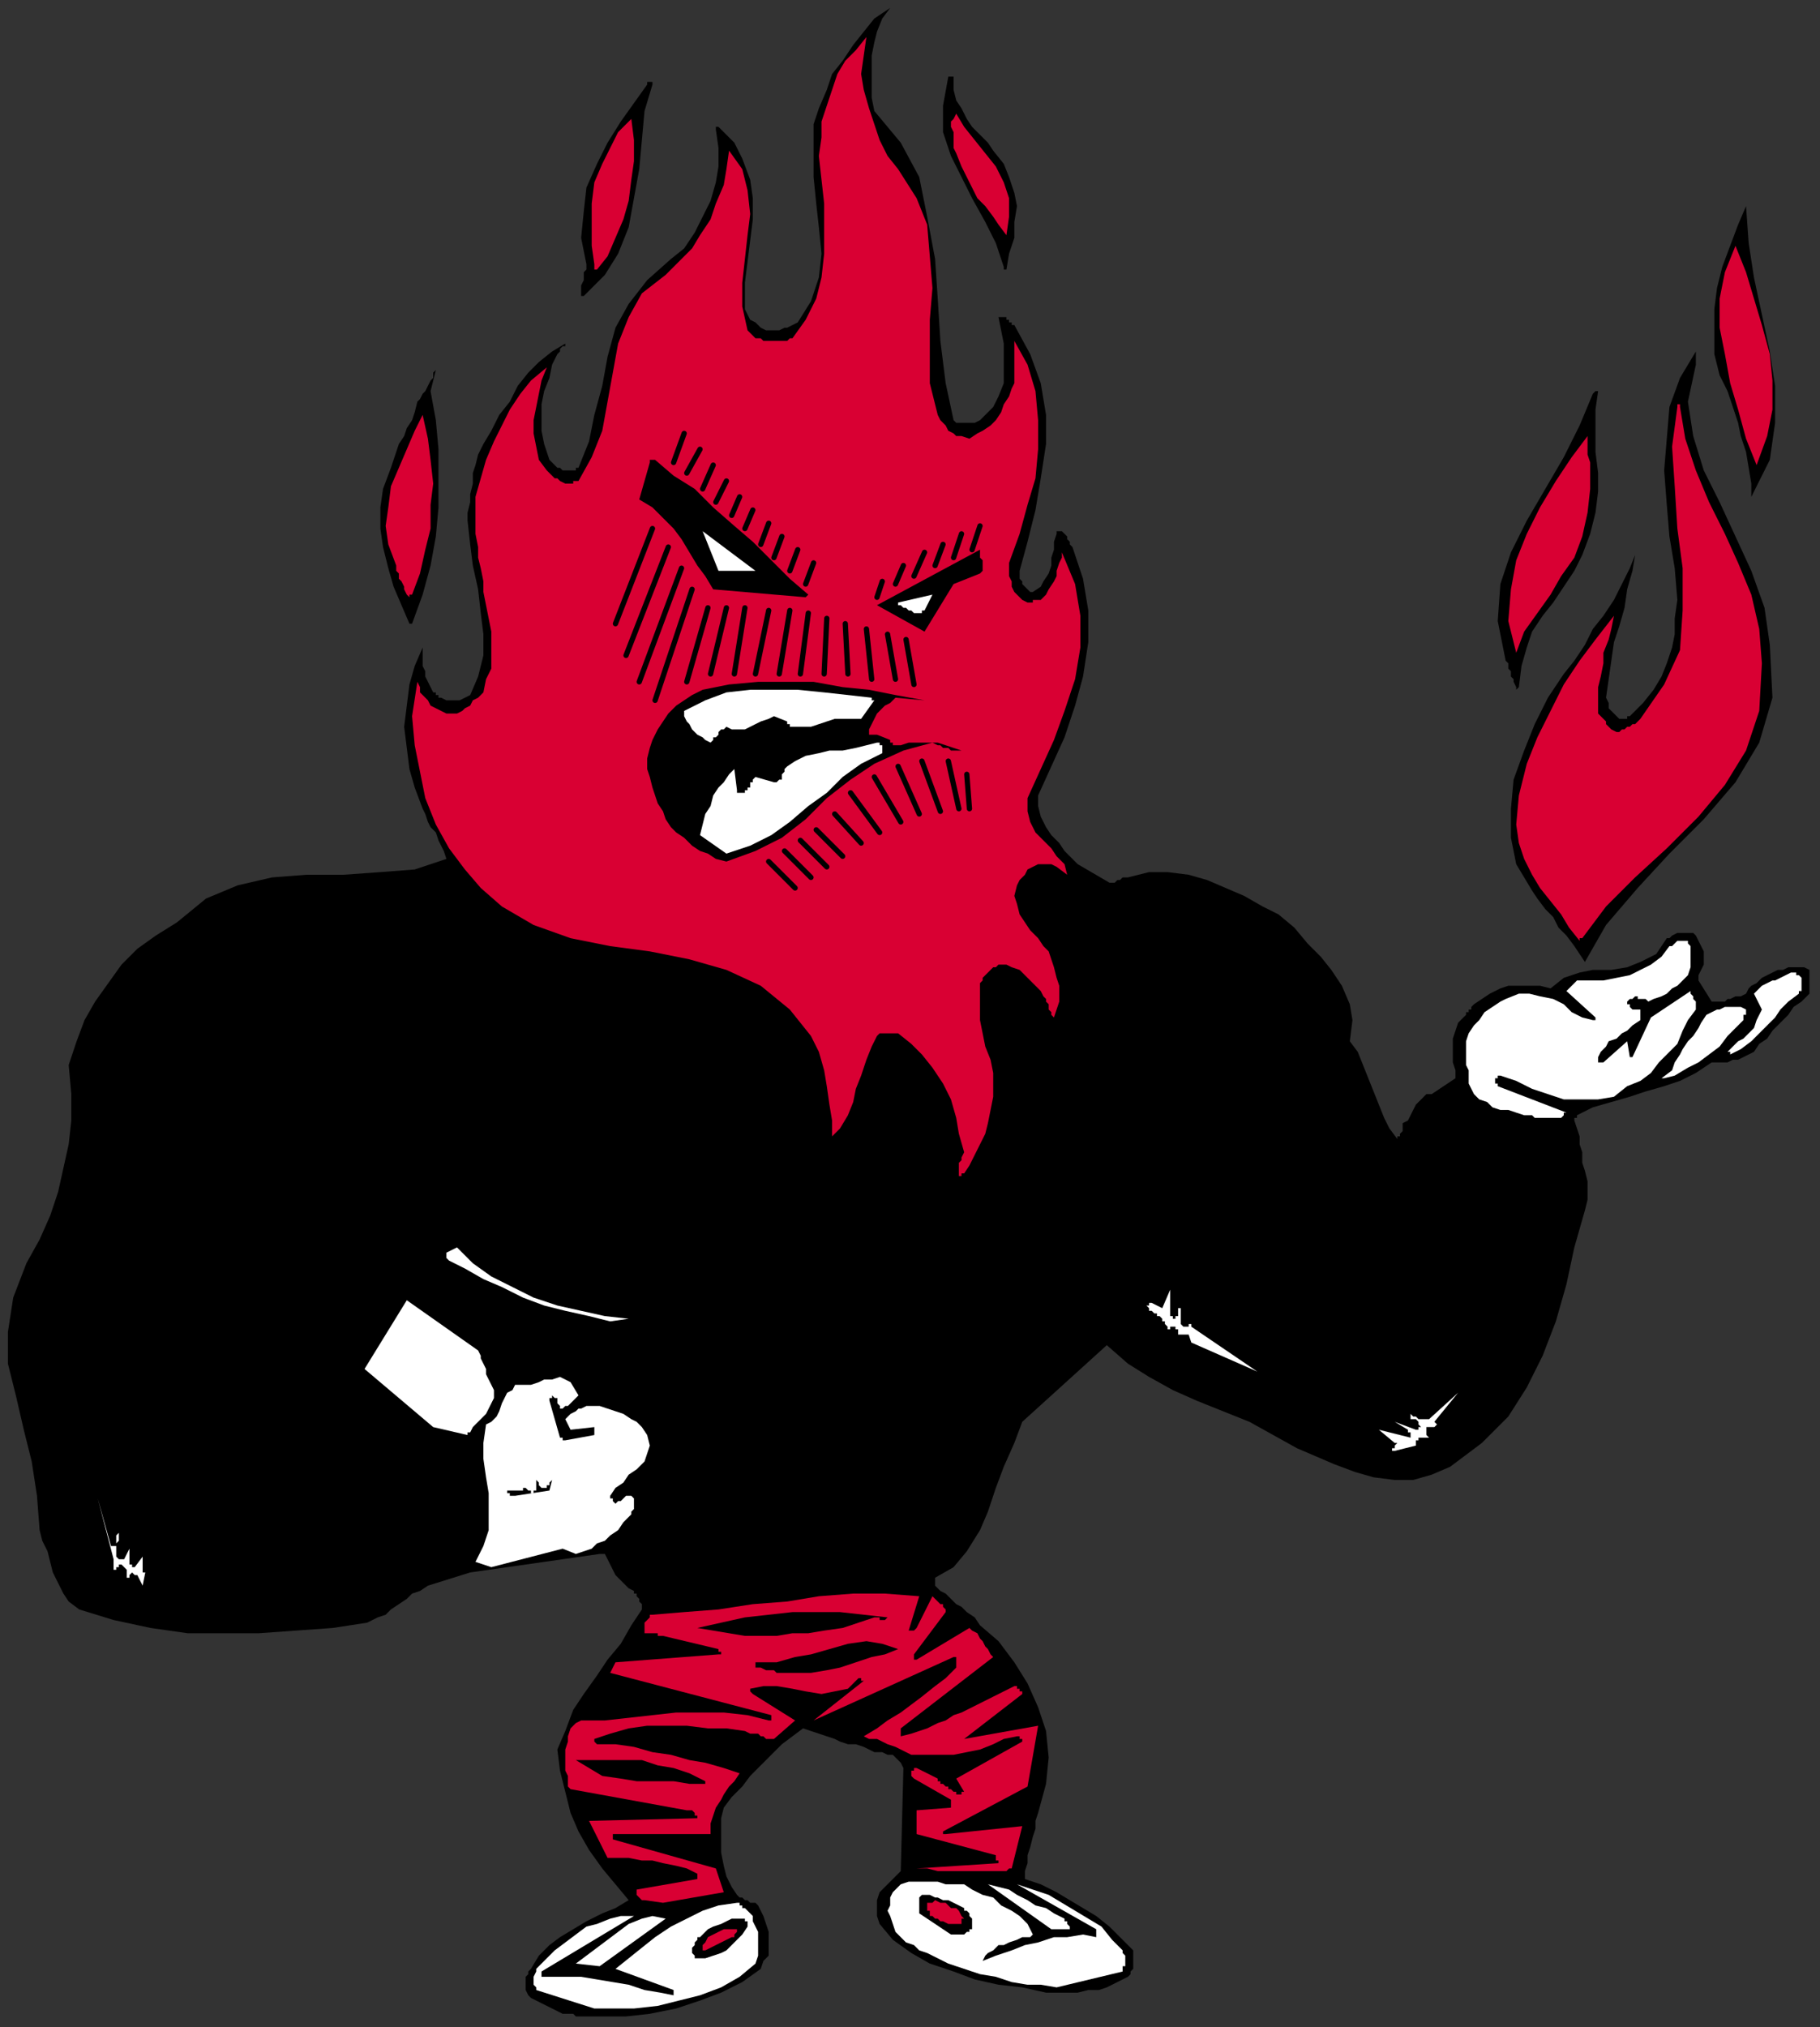 <?xml version="1.0" encoding="UTF-8" standalone="no"?>
<svg
   xmlns:dc="http://purl.org/dc/elements/1.1/"
   xmlns:cc="http://creativecommons.org/ns#"
   xmlns:rdf="http://www.w3.org/1999/02/22-rdf-syntax-ns#"
   xmlns:svg="http://www.w3.org/2000/svg"
   xmlns="http://www.w3.org/2000/svg"
   xmlns:sodipodi="http://sodipodi.sourceforge.net/DTD/sodipodi-0.dtd"
   xmlns:inkscape="http://www.inkscape.org/namespaces/inkscape"
   version="1.0"
   width="182.298mm"
   height="202.935mm"
   id="svg233"
   sodipodi:docname="CMISC079.WMF">
  <rect width="100%" height="100%" fill="#333333" stroke="none"/>
  <sodipodi:namedview
     pagecolor="#ffffff"
     bordercolor="#666666"
     borderopacity="1"
     objecttolerance="10"
     gridtolerance="10"
     guidetolerance="10"
     inkscape:pageopacity="0"
     inkscape:pageshadow="2"
     inkscape:window-width="640"
     inkscape:window-height="480"
     id="namedview235" />
  <defs
     id="defs3">
    <pattern
       id="WMFhbasepattern"
       patternUnits="userSpaceOnUse"
       width="6"
       height="6"
       x="0"
       y="0" />
  </defs>
  <path
     style="fill:none;stroke:none;"
     d="  M 0,0   L 688,0   L 688,766   L 0,766   z "
     id="path5" />
  <path
     style="fill:#000000;fill-rule:evenodd;fill-opacity:1;stroke:none;"
     d="  M 219,763   L 228,763   L 237,763   L 246,762   L 256,760   L 265,757   L 273,754   L 281,750   L 288,745   L 289,742   L 291,740   L 291,737   L 291,733   L 291,731   L 290,728   L 289,725   L 288,723   L 287,721   L 286,720   L 284,720   L 283,719   L 282,719   L 281,718   L 280,718   L 279,717   L 277,714   L 275,710   L 274,706   L 273,701   L 273,697   L 273,692   L 273,688   L 274,684   L 277,680   L 281,676   L 284,672   L 288,668   L 292,664   L 296,660   L 300,657   L 304,654   L 307,655   L 310,656   L 313,657   L 316,658   L 318,659   L 321,660   L 324,660   L 327,661   L 329,662   L 331,663   L 334,663   L 336,664   L 338,664   L 340,666   L 341,667   L 342,669   L 341,708   L 339,710   L 337,712   L 335,714   L 333,716   L 332,719   L 332,722   L 332,725   L 333,728   L 338,734   L 345,739   L 352,743   L 361,746   L 369,749   L 378,751   L 387,752   L 396,754   L 400,754   L 404,754   L 408,754   L 412,753   L 416,753   L 419,752   L 423,750   L 427,748   L 428,747   L 428,746   L 429,745   L 429,744   L 429,743   L 429,741   L 429,740   L 429,738   L 424,733   L 420,729   L 415,725   L 410,722   L 405,719   L 400,716   L 394,713   L 388,711   L 388,708   L 389,705   L 389,702   L 390,699   L 391,695   L 392,692   L 392,689   L 393,686   L 396,675   L 397,665   L 396,655   L 393,646   L 389,637   L 384,629   L 378,621   L 371,615   L 369,612   L 366,610   L 364,608   L 362,607   L 360,605   L 358,603   L 356,602   L 354,600   L 354,599   L 354,599   L 354,599   L 354,598   L 354,598   L 354,598   L 354,598   L 354,597   L 361,593   L 366,587   L 371,579   L 374,572   L 377,563   L 380,555   L 384,546   L 387,538   L 419,509   L 427,516   L 435,521   L 444,526   L 453,530   L 463,534   L 473,538   L 482,543   L 491,548   L 498,551   L 505,554   L 513,557   L 520,559   L 528,560   L 535,560   L 542,558   L 549,555   L 561,546   L 571,536   L 578,525   L 584,513   L 589,500   L 593,486   L 596,472   L 600,458   L 601,454   L 601,450   L 601,447   L 600,443   L 599,440   L 599,436   L 598,433   L 598,430   L 596,424   L 596,424   L 596,424   L 596,423   L 596,423   L 597,423   L 597,422   L 597,422   L 597,422   L 603,419   L 610,417   L 617,415   L 623,413   L 630,411   L 636,409   L 642,406   L 648,402   L 650,402   L 652,402   L 654,402   L 656,401   L 658,401   L 660,400   L 662,399   L 664,398   L 666,395   L 669,393   L 671,390   L 674,387   L 677,384   L 679,381   L 682,379   L 685,376   L 685,375   L 685,374   L 685,372   L 685,371   L 685,370   L 685,369   L 685,368   L 685,367   L 683,366   L 681,366   L 679,366   L 677,366   L 675,367   L 673,367   L 671,368   L 669,369   L 667,370   L 666,371   L 665,372   L 663,373   L 662,374   L 661,376   L 659,377   L 658,377   L 657,377   L 655,378   L 654,378   L 653,379   L 652,379   L 650,379   L 649,379   L 648,379   L 643,371   L 643,369   L 644,367   L 645,365   L 645,362   L 645,360   L 644,358   L 643,356   L 642,354   L 641,353   L 639,353   L 638,353   L 636,353   L 635,353   L 633,354   L 632,355   L 631,355   L 627,361   L 621,364   L 616,366   L 610,367   L 603,367   L 598,368   L 592,370   L 587,374   L 583,373   L 579,373   L 575,373   L 571,373   L 568,374   L 564,376   L 561,378   L 558,380   L 558,380   L 557,381   L 557,382   L 556,382   L 556,383   L 555,383   L 555,383   L 555,384   L 552,387   L 551,390   L 550,393   L 550,396   L 550,399   L 550,402   L 551,405   L 551,408   L 542,414   L 540,414   L 539,415   L 537,417   L 536,418   L 535,420   L 534,422   L 533,424   L 531,425   L 531,426   L 531,427   L 531,428   L 530,429   L 530,429   L 530,430   L 529,430   L 529,431   L 526,427   L 524,423   L 522,418   L 520,413   L 518,408   L 516,403   L 514,398   L 511,394   L 512,386   L 511,380   L 508,373   L 504,367   L 500,362   L 495,357   L 490,351   L 484,346   L 478,343   L 471,339   L 464,336   L 457,333   L 450,331   L 442,330   L 435,330   L 427,332   L 426,332   L 425,332   L 424,333   L 423,333   L 423,333   L 422,334   L 421,334   L 420,334   L 408,327   L 406,325   L 403,322   L 401,319   L 398,316   L 396,313   L 394,309   L 393,305   L 393,301   L 398,290   L 403,279   L 407,267   L 410,256   L 412,243   L 412,231   L 410,219   L 406,207   L 405,206   L 405,205   L 404,204   L 404,203   L 403,202   L 403,202   L 402,201   L 401,201   L 401,201   L 401,201   L 401,201   L 400,201   L 400,201   L 400,201   L 400,201   L 400,202   L 399,205   L 399,208   L 398,211   L 398,214   L 397,217   L 395,220   L 394,222   L 391,224   L 390,224   L 389,223   L 388,222   L 387,221   L 387,220   L 386,219   L 386,218   L 386,216   L 389,205   L 392,193   L 394,181   L 396,168   L 396,157   L 394,145   L 390,134   L 384,123   L 383,123   L 383,122   L 382,122   L 382,121   L 381,121   L 381,120   L 380,120   L 380,120   L 380,120   L 380,120   L 380,120   L 379,120   L 379,120   L 379,120   L 378,120   L 378,120   L 379,125   L 380,130   L 380,135   L 380,140   L 380,145   L 378,150   L 376,154   L 372,158   L 371,159   L 369,160   L 368,160   L 366,160   L 365,160   L 364,160   L 362,160   L 361,159   L 358,145   L 356,129   L 355,113   L 354,98   L 351,82   L 348,67   L 341,54   L 331,42   L 330,37   L 330,31   L 330,26   L 330,21   L 331,16   L 332,12   L 334,7   L 337,3   L 331,7   L 327,12   L 323,17   L 319,23   L 315,28   L 313,34   L 310,41   L 308,47   L 308,57   L 308,67   L 309,77   L 310,86   L 311,96   L 310,105   L 307,114   L 302,122   L 300,123   L 298,124   L 297,124   L 295,125   L 293,125   L 292,125   L 290,125   L 288,124   L 286,122   L 284,121   L 283,119   L 282,117   L 282,115   L 282,112   L 282,110   L 282,107   L 283,99   L 284,91   L 285,83   L 285,75   L 284,68   L 281,60   L 278,54   L 272,48   L 272,48   L 272,48   L 272,48   L 271,48   L 271,48   L 271,48   L 271,48   L 271,49   L 272,56   L 272,63   L 271,69   L 269,76   L 266,82   L 263,88   L 259,94   L 254,98   L 245,106   L 238,115   L 233,124   L 230,135   L 228,146   L 225,157   L 223,167   L 219,177   L 218,177   L 218,178   L 218,178   L 217,178   L 217,178   L 217,178   L 217,178   L 217,178   L 215,178   L 214,178   L 213,178   L 212,177   L 211,177   L 210,176   L 209,175   L 208,174   L 206,168   L 205,163   L 205,158   L 205,153   L 206,148   L 208,143   L 209,138   L 211,134   L 212,133   L 212,132   L 212,132   L 213,131   L 213,131   L 213,131   L 214,131   L 214,130   L 209,133   L 204,137   L 200,141   L 196,146   L 193,152   L 189,157   L 186,163   L 183,168   L 181,172   L 180,176   L 179,179   L 179,183   L 178,187   L 178,190   L 177,194   L 177,197   L 178,206   L 179,214   L 181,223   L 182,232   L 183,240   L 183,248   L 181,256   L 178,263   L 176,264   L 174,265   L 173,265   L 171,265   L 170,265   L 169,265   L 167,264   L 166,264   L 166,263   L 165,263   L 165,263   L 165,262   L 164,262   L 164,262   L 164,262   L 164,262   L 163,260   L 162,258   L 161,256   L 161,254   L 160,252   L 160,250   L 160,247   L 160,245   L 157,252   L 155,259   L 154,267   L 153,275   L 154,283   L 155,291   L 157,298   L 160,306   L 161,308   L 162,311   L 163,313   L 165,315   L 166,318   L 167,320   L 168,322   L 169,325   L 157,329   L 144,330   L 130,331   L 116,331   L 103,332   L 90,335   L 78,340   L 67,349   L 59,354   L 52,359   L 46,365   L 41,372   L 36,379   L 32,386   L 29,394   L 26,403   L 27,414   L 27,424   L 26,433   L 24,442   L 22,451   L 19,460   L 15,469   L 10,478   L 5,491   L 3,504   L 3,516   L 6,528   L 9,541   L 12,553   L 14,566   L 15,579   L 16,583   L 18,587   L 19,591   L 20,595   L 22,599   L 24,603   L 26,606   L 30,609   L 43,613   L 57,616   L 71,618   L 85,618   L 98,618   L 112,617   L 126,616   L 139,614   L 143,612   L 146,611   L 148,609   L 151,607   L 154,605   L 156,603   L 159,602   L 162,600   L 178,595   L 227,588   L 227,588   L 227,588   L 228,588   L 228,588   L 228,588   L 228,588   L 229,588   L 229,588   L 230,590   L 231,592   L 232,594   L 233,596   L 235,598   L 236,599   L 238,601   L 240,602   L 240,603   L 241,603   L 241,604   L 242,605   L 242,606   L 243,607   L 243,608   L 243,609   L 239,615   L 235,622   L 230,628   L 226,634   L 221,641   L 217,647   L 214,655   L 211,662   L 212,670   L 214,678   L 216,686   L 219,693   L 223,700   L 228,707   L 233,713   L 238,719   L 233,722   L 228,724   L 222,727   L 217,730   L 212,733   L 208,736   L 204,740   L 201,745   L 200,746   L 200,747   L 199,748   L 199,749   L 199,750   L 199,751   L 199,752   L 199,753   L 200,755   L 201,756   L 203,757   L 205,758   L 207,759   L 209,760   L 211,761   L 213,762   L 214,762   L 215,762   L 216,762   L 216,762   L 217,762   L 218,763   L 218,763   L 219,763  z "
     id="path7" />
  <path
     style="fill:#ffffff;fill-rule:evenodd;fill-opacity:1;stroke:none;"
     d="  M 225,760   L 232,760   L 240,760   L 249,759   L 257,757   L 265,755   L 273,752   L 280,748   L 286,743   L 287,740   L 287,738   L 287,736   L 287,733   L 287,731   L 286,729   L 285,727   L 285,725   L 284,724   L 283,723   L 282,722   L 281,722   L 281,721   L 280,721   L 280,720   L 279,720   L 272,721   L 266,723   L 260,726   L 254,729   L 248,733   L 243,737   L 238,741   L 233,745   L 255,753   L 255,753   L 255,753   L 255,753   L 255,754   L 255,754   L 255,754   L 255,755   L 255,755   L 250,754   L 244,753   L 238,751   L 232,750   L 226,749   L 220,748   L 214,748   L 208,748   L 207,748   L 207,748   L 206,748   L 206,748   L 206,748   L 206,748   L 205,748   L 205,748   L 205,748   L 205,747   L 205,747   L 205,747   L 205,747   L 205,747   L 205,747   L 205,746   L 240,725   L 235,725   L 231,726   L 226,728   L 222,729   L 218,732   L 214,735   L 210,738   L 207,741   L 206,742   L 205,743   L 204,744   L 203,745   L 203,746   L 202,748   L 202,749   L 202,751   L 202,751   L 202,751   L 203,752   L 203,752   L 203,752   L 203,753   L 203,753   L 203,753   L 225,760  z "
     id="path9" />
  <path
     style="fill:#ffffff;fill-rule:evenodd;fill-opacity:1;stroke:none;"
     d="  M 400,752   L 425,746   L 425,745   L 425,744   L 426,744   L 426,742   L 426,741   L 426,740   L 425,739   L 425,738   L 421,734   L 417,729   L 412,726   L 407,723   L 402,720   L 397,717   L 391,715   L 385,713   L 415,730   L 415,731   L 415,731   L 415,731   L 415,731   L 415,732   L 415,732   L 415,732   L 415,733   L 410,732   L 404,733   L 399,733   L 393,735   L 388,736   L 383,738   L 377,740   L 372,742   L 373,740   L 374,739   L 376,738   L 378,736   L 380,736   L 382,735   L 385,734   L 387,733   L 387,733   L 388,733   L 389,733   L 389,733   L 390,733   L 390,733   L 391,732   L 391,732   L 389,728   L 386,725   L 383,723   L 379,721   L 376,718   L 372,717   L 368,715   L 365,713   L 361,713   L 358,713   L 355,712   L 352,712   L 349,712   L 347,712   L 344,712   L 341,713   L 340,714   L 339,715   L 338,716   L 337,718   L 337,720   L 337,721   L 336,723   L 337,725   L 338,728   L 339,731   L 341,733   L 343,735   L 346,736   L 348,738   L 351,739   L 353,740   L 359,743   L 365,745   L 371,747   L 377,748   L 383,750   L 389,751   L 394,751   L 400,752  z "
     id="path11" />
  <path
     style="fill:#ffffff;fill-rule:evenodd;fill-opacity:1;stroke:none;"
     d="  M 227,744   L 252,726   L 247,725   L 243,726   L 238,728   L 234,731   L 230,734   L 226,737   L 222,740   L 218,743   L 227,744  z "
     id="path13" />
  <path
     style="fill:#000000;fill-rule:evenodd;fill-opacity:1;stroke:none;"
     d="  M 265,741   L 267,741   L 270,740   L 273,739   L 275,738   L 277,736   L 279,734   L 281,732   L 283,729   L 283,729   L 283,729   L 283,728   L 283,728   L 283,728   L 283,727   L 282,727   L 282,726   L 280,726   L 277,726   L 275,727   L 273,728   L 270,729   L 268,730   L 266,732   L 265,733   L 264,733   L 264,734   L 263,735   L 263,736   L 262,737   L 262,738   L 262,739   L 263,740   L 263,740   L 263,741   L 263,741   L 263,741   L 264,741   L 264,741   L 264,741   L 265,741  z "
     id="path15" />
  <path
     style="fill:#d90033;fill-rule:evenodd;fill-opacity:1;stroke:none;"
     d="  M 267,738   L 277,733   L 277,733   L 278,733   L 278,733   L 278,732   L 278,732   L 279,731   L 279,731   L 279,730   L 277,730   L 276,730   L 274,730   L 272,731   L 270,732   L 268,733   L 267,735   L 266,736   L 266,736   L 266,737   L 266,737   L 266,737   L 266,738   L 266,738   L 267,738   L 267,738  z "
     id="path17" />
  <path
     style="fill:#000000;fill-rule:evenodd;fill-opacity:1;stroke:none;"
     d="  M 360,732   L 365,732   L 366,731   L 366,731   L 367,731   L 367,731   L 367,730   L 368,730   L 368,730   L 368,729   L 368,728   L 368,727   L 368,726   L 367,725   L 367,724   L 366,723   L 365,723   L 365,722   L 363,721   L 361,720   L 359,719   L 357,719   L 355,718   L 354,718   L 352,717   L 350,717   L 349,717   L 348,718   L 348,719   L 348,720   L 348,721   L 348,722   L 348,723   L 348,724   L 360,732  z "
     id="path19" />
  <path
     style="fill:#ffffff;fill-rule:evenodd;fill-opacity:1;stroke:none;"
     d="  M 398,730   L 404,730   L 405,730   L 405,730   L 405,729   L 405,729   L 404,728   L 404,727   L 403,727   L 403,726   L 399,724   L 396,722   L 392,721   L 389,719   L 385,717   L 382,715   L 378,714   L 374,713   L 398,730  z "
     id="path21" />
  <path
     style="fill:#d90033;fill-rule:evenodd;fill-opacity:1;stroke:none;"
     d="  M 360,728   L 360,728   L 361,728   L 361,728   L 361,728   L 362,728   L 362,728   L 363,728   L 363,728   L 363,728   L 364,728   L 364,728   L 364,727   L 364,727   L 364,727   L 364,726   L 365,726   L 364,725   L 363,723   L 362,722   L 360,722   L 359,721   L 358,720   L 356,720   L 354,719   L 354,719   L 354,719   L 353,720   L 353,720   L 352,720   L 352,720   L 352,720   L 352,720   L 352,720   L 352,720   L 352,720   L 352,720   L 351,720   L 351,721   L 351,721   L 351,721   L 351,722   L 351,722   L 351,722   L 351,722   L 351,723   L 351,723   L 352,723   L 352,724   L 352,725   L 353,725   L 354,726   L 355,726   L 356,727   L 357,727   L 359,728   L 360,728  z "
     id="path23" />
  <path
     style="fill:#d90033;fill-rule:evenodd;fill-opacity:1;stroke:none;"
     d="  M 251,720   L 274,716   L 271,707   L 232,696   L 232,696   L 232,695   L 232,695   L 232,695   L 232,695   L 232,694   L 232,694   L 232,694   L 269,694   L 269,690   L 270,687   L 271,684   L 273,681   L 274,679   L 276,676   L 278,674   L 280,671   L 274,669   L 267,667   L 261,666   L 254,664   L 247,663   L 240,661   L 233,660   L 227,660   L 226,660   L 226,660   L 226,660   L 225,659   L 225,659   L 225,659   L 225,658   L 225,658   L 231,656   L 238,654   L 245,653   L 253,653   L 260,653   L 268,654   L 275,654   L 282,655   L 284,656   L 285,656   L 287,656   L 288,657   L 289,657   L 290,658   L 291,658   L 293,658   L 301,651   L 285,641   L 285,641   L 285,641   L 284,640   L 284,640   L 284,640   L 284,640   L 284,639   L 284,639   L 289,638   L 294,638   L 300,639   L 305,640   L 311,641   L 316,640   L 321,639   L 325,635   L 325,635   L 326,635   L 326,635   L 326,635   L 326,636   L 327,636   L 327,636   L 327,636   L 308,651   L 361,627   L 361,627   L 361,627   L 362,627   L 362,627   L 362,628   L 362,628   L 362,628   L 362,629   L 362,629   L 362,629   L 362,629   L 362,630   L 362,630   L 362,630   L 362,631   L 362,631   L 358,635   L 354,638   L 349,642   L 345,645   L 341,648   L 336,651   L 332,654   L 327,657   L 329,658   L 332,658   L 334,659   L 336,660   L 339,661   L 341,662   L 343,663   L 345,664   L 350,664   L 356,664   L 361,664   L 366,663   L 371,662   L 376,660   L 380,658   L 385,657   L 385,657   L 385,657   L 386,657   L 386,657   L 386,658   L 386,658   L 387,658   L 387,659   L 362,673   L 365,678   L 364,678   L 364,678   L 364,678   L 364,679   L 364,679   L 364,679   L 364,679   L 363,679   L 362,679   L 362,678   L 361,678   L 360,677   L 359,677   L 359,676   L 358,676   L 357,675   L 357,675   L 356,675   L 356,675   L 356,674   L 356,674   L 355,674   L 355,674   L 355,673   L 347,669   L 346,669   L 346,670   L 345,670   L 345,671   L 345,672   L 345,672   L 346,673   L 346,673   L 360,681   L 360,681   L 360,682   L 360,682   L 360,682   L 360,683   L 360,683   L 360,683   L 360,684   L 347,685   L 347,694   L 377,702   L 377,703   L 377,703   L 377,703   L 377,703   L 377,704   L 378,704   L 378,704   L 378,705   L 347,707   L 351,707   L 355,708   L 359,708   L 364,708   L 368,708   L 372,708   L 377,708   L 381,708   L 381,708   L 382,707   L 382,707   L 382,707   L 383,707   L 383,707   L 383,707   L 383,707   L 387,691   L 358,694   L 358,694   L 357,694   L 357,694   L 357,694   L 357,694   L 357,693   L 357,693   L 357,693   L 389,676   L 393,653   L 365,658   L 387,641   L 387,640   L 386,640   L 386,639   L 386,639   L 385,639   L 385,638   L 384,638   L 384,638   L 382,639   L 380,640   L 378,641   L 376,642   L 374,643   L 372,644   L 370,645   L 368,646   L 364,648   L 361,649   L 358,651   L 355,652   L 351,654   L 348,655   L 345,656   L 341,657   L 341,656   L 341,656   L 341,656   L 341,656   L 341,655   L 341,655   L 341,655   L 341,654   L 376,627   L 375,626   L 374,624   L 373,623   L 372,621   L 371,620   L 370,618   L 368,617   L 367,616   L 347,628   L 346,628   L 346,628   L 346,628   L 346,628   L 346,627   L 346,627   L 346,627   L 346,626   L 358,610   L 358,609   L 357,608   L 357,607   L 356,607   L 355,606   L 355,606   L 354,605   L 353,604   L 347,616   L 346,617   L 346,617   L 346,617   L 346,617   L 345,617   L 345,617   L 345,617   L 344,617   L 348,604   L 335,603   L 323,603   L 310,604   L 298,606   L 285,607   L 272,609   L 259,610   L 247,611   L 246,611   L 246,612   L 245,613   L 245,613   L 244,614   L 244,615   L 244,616   L 244,616   L 244,617   L 244,617   L 244,617   L 244,617   L 244,617   L 244,617   L 244,617   L 244,618   L 245,618   L 246,618   L 247,618   L 248,618   L 249,618   L 249,619   L 250,619   L 251,619   L 272,624   L 272,624   L 272,625   L 273,625   L 273,625   L 273,625   L 273,626   L 273,626   L 272,626   L 233,629   L 231,633   L 292,649   L 292,649   L 292,649   L 292,650   L 292,650   L 292,650   L 292,650   L 292,651   L 291,651   L 283,649   L 274,648   L 265,648   L 256,648   L 247,649   L 238,650   L 229,651   L 220,651   L 218,652   L 216,654   L 215,657   L 215,659   L 214,662   L 214,665   L 214,668   L 214,670   L 215,672   L 215,672   L 215,673   L 215,674   L 215,675   L 215,675   L 215,676   L 216,677   L 260,685   L 261,685   L 261,685   L 262,685   L 263,686   L 263,686   L 263,687   L 264,687   L 264,688   L 223,689   L 230,703   L 234,703   L 238,703   L 243,704   L 247,704   L 251,705   L 256,706   L 260,707   L 264,709   L 264,709   L 264,710   L 264,710   L 264,710   L 264,711   L 264,711   L 264,711   L 264,711   L 241,715   L 241,716   L 241,717   L 241,717   L 242,718   L 242,718   L 243,719   L 244,719   L 244,719   L 251,720  z "
     id="path25" />
  <path
     style="fill:#000000;fill-rule:evenodd;fill-opacity:1;stroke:none;"
     d="  M 239,712   L 252,709   L 233,706   L 233,707   L 234,708   L 234,709   L 235,710   L 236,710   L 237,711   L 238,712   L 238,713   L 238,713   L 239,712   L 239,712   L 239,712  z "
     id="path27" />
  <path
     style="fill:#000000;fill-rule:evenodd;fill-opacity:1;stroke:none;"
     d="  M 269,702   L 269,702   L 269,702   L 269,701   L 269,701   L 270,701   L 270,701   L 270,700   L 270,700   L 270,699   L 270,699   L 270,698   L 269,698   L 251,698   L 269,702  z "
     id="path29" />
  <path
     style="fill:#000000;fill-rule:evenodd;fill-opacity:1;stroke:none;"
     d="  M 348,702   L 360,702   L 347,700   L 347,700   L 347,701   L 347,701   L 347,702   L 347,702   L 347,702   L 347,703   L 348,702  z "
     id="path31" />
  <path
     style="fill:#000000;fill-rule:evenodd;fill-opacity:1;stroke:none;"
     d="  M 369,689   L 388,686   L 388,685   L 389,685   L 389,684   L 389,683   L 390,683   L 390,682   L 390,681   L 390,680   L 369,689  z "
     id="path33" />
  <path
     style="fill:#000000;fill-rule:evenodd;fill-opacity:1;stroke:none;"
     d="  M 221,686   L 244,685   L 219,681   L 218,682   L 218,682   L 218,683   L 218,683   L 219,684   L 219,684   L 219,685   L 220,685   L 220,685   L 220,685   L 220,685   L 221,686   L 221,686   L 221,686  z "
     id="path35" />
  <path
     style="fill:#000000;fill-rule:evenodd;fill-opacity:1;stroke:none;"
     d="  M 348,682   L 348,682   L 348,682   L 349,682   L 349,682   L 350,681   L 350,681   L 350,681   L 351,681   L 351,681   L 351,680   L 350,680   L 350,680   L 349,679   L 349,679   L 348,679   L 348,679   L 347,679   L 347,679   L 346,679   L 346,680   L 346,680   L 347,681   L 347,681   L 347,682   L 347,682   L 347,682   L 347,682   L 347,682   L 347,682   L 348,682   L 348,682   L 348,682  z "
     id="path37" />
  <path
     style="fill:#000000;fill-rule:evenodd;fill-opacity:1;stroke:none;"
     d="  M 268,675   L 268,675   L 267,675   L 267,675   L 267,675   L 267,674   L 267,674   L 267,674   L 267,674   L 261,671   L 255,669   L 249,668   L 243,666   L 237,666   L 230,666   L 224,666   L 218,666   L 223,669   L 228,672   L 235,673   L 241,674   L 248,674   L 255,674   L 261,675   L 268,675  z "
     id="path39" />
  <path
     style="fill:#000000;fill-rule:evenodd;fill-opacity:1;stroke:none;"
     d="  M 242,672   L 254,672   L 250,671   L 247,670   L 244,669   L 240,668   L 236,668   L 232,668   L 229,668   L 225,668   L 242,672  z "
     id="path41" />
  <path
     style="fill:#000000;fill-rule:evenodd;fill-opacity:1;stroke:none;"
     d="  M 359,671   L 370,665   L 354,668   L 355,668   L 355,669   L 356,669   L 356,670   L 357,670   L 357,671   L 358,671   L 359,671  z "
     id="path43" />
  <path
     style="fill:#000000;fill-rule:evenodd;fill-opacity:1;stroke:none;"
     d="  M 282,666   L 282,666   L 282,666   L 282,666   L 283,666   L 283,666   L 283,666   L 284,666   L 284,666   L 285,666   L 285,666   L 286,665   L 287,665   L 288,664   L 288,663   L 289,662   L 290,662   L 284,660   L 278,658   L 272,657   L 266,657   L 260,657   L 254,657   L 248,657   L 242,657   L 282,666  z "
     id="path45" />
  <path
     style="fill:#000000;fill-rule:evenodd;fill-opacity:1;stroke:none;"
     d="  M 316,654   L 321,654   L 325,653   L 329,651   L 333,649   L 336,646   L 340,643   L 344,641   L 348,638   L 314,653   L 314,653   L 314,653   L 314,654   L 315,654   L 315,654   L 315,654   L 316,654   L 316,654  z "
     id="path47" />
  <path
     style="fill:#000000;fill-rule:evenodd;fill-opacity:1;stroke:none;"
     d="  M 377,653   L 392,648   L 392,648   L 392,647   L 392,647   L 392,646   L 391,646   L 391,645   L 391,645   L 390,645   L 376,653   L 376,653   L 376,653   L 377,653   L 377,653  z "
     id="path49" />
  <path
     style="fill:#000000;fill-rule:evenodd;fill-opacity:1;stroke:none;"
     d="  M 222,648   L 268,644   L 228,639   L 227,640   L 226,640   L 225,641   L 224,642   L 223,644   L 222,645   L 222,646   L 221,647   L 221,647   L 221,647   L 221,647   L 222,648   L 222,648   L 222,648   L 222,648   L 222,648  z "
     id="path51" />
  <path
     style="fill:#000000;fill-rule:evenodd;fill-opacity:1;stroke:none;"
     d="  M 306,647   L 307,647   L 307,647   L 307,647   L 308,646   L 308,646   L 309,646   L 309,645   L 310,645   L 297,642   L 306,648   L 306,648   L 306,648   L 306,647   L 306,647  z "
     id="path53" />
  <path
     style="fill:#000000;fill-rule:evenodd;fill-opacity:1;stroke:none;"
     d="  M 357,648   L 381,634   L 381,634   L 381,633   L 381,633   L 380,632   L 380,632   L 380,632   L 379,631   L 379,631   L 357,648  z "
     id="path55" />
  <path
     style="fill:#000000;fill-rule:evenodd;fill-opacity:1;stroke:none;"
     d="  M 296,633   L 302,633   L 307,633   L 313,632   L 318,631   L 324,629   L 330,627   L 335,626   L 340,624   L 334,622   L 328,621   L 321,622   L 314,624   L 307,626   L 301,627   L 294,629   L 287,629   L 286,629   L 286,629   L 286,630   L 286,630   L 286,630   L 286,631   L 287,631   L 287,631   L 288,631   L 290,632   L 291,632   L 292,632   L 293,632   L 294,633   L 295,633   L 296,633  z "
     id="path57" />
  <path
     style="fill:#000000;fill-rule:evenodd;fill-opacity:1;stroke:none;"
     d="  M 300,631   L 332,624   L 328,623   L 324,623   L 320,624   L 316,626   L 311,627   L 307,628   L 303,630   L 299,630   L 299,631   L 299,631   L 299,631   L 300,631  z "
     id="path59" />
  <path
     style="fill:#000000;fill-rule:evenodd;fill-opacity:1;stroke:none;"
     d="  M 239,624   L 251,623   L 249,623   L 248,622   L 247,622   L 245,621   L 244,621   L 243,621   L 241,621   L 240,621   L 240,621   L 239,621   L 239,622   L 239,622   L 239,622   L 239,623   L 238,623   L 238,624   L 238,624   L 239,624   L 239,624   L 239,624  z "
     id="path61" />
  <path
     style="fill:#000000;fill-rule:evenodd;fill-opacity:1;stroke:none;"
     d="  M 282,619   L 288,619   L 294,619   L 300,618   L 306,618   L 312,617   L 319,616   L 325,614   L 331,612   L 331,612   L 332,612   L 333,612   L 333,613   L 334,613   L 335,613   L 335,613   L 336,612   L 327,611   L 318,610   L 309,610   L 300,610   L 291,611   L 282,612   L 273,614   L 264,616   L 282,619  z "
     id="path63" />
  <path
     style="fill:#000000;fill-rule:evenodd;fill-opacity:1;stroke:none;"
     d="  M 357,618   L 357,618   L 358,617   L 359,617   L 360,616   L 361,616   L 361,615   L 362,614   L 362,613   L 362,613   L 362,613   L 362,612   L 362,612   L 361,612   L 361,612   L 361,612   L 361,612   L 360,613   L 359,613   L 359,614   L 358,615   L 358,616   L 357,617   L 357,617   L 356,618   L 356,618   L 356,618   L 357,618   L 357,618  z "
     id="path65" />
  <path
     style="fill:#000000;fill-rule:evenodd;fill-opacity:1;stroke:none;"
     d="  M 77,616   L 80,616   L 84,616   L 87,616   L 91,616   L 95,616   L 98,616   L 102,616   L 106,616   L 114,616   L 123,615   L 131,613   L 139,610   L 146,607   L 153,602   L 159,596   L 163,590   L 164,588   L 164,586   L 164,585   L 165,583   L 165,582   L 165,581   L 166,579   L 166,578   L 166,578   L 167,578   L 167,578   L 167,578   L 168,578   L 168,578   L 168,578   L 169,578   L 169,578   L 169,578   L 169,578   L 169,578   L 170,579   L 170,579   L 170,579   L 170,580   L 171,582   L 171,584   L 171,586   L 170,588   L 169,590   L 168,592   L 167,593   L 165,595   L 166,596   L 167,596   L 167,596   L 168,596   L 169,595   L 170,595   L 171,594   L 172,594   L 174,589   L 177,584   L 178,578   L 179,573   L 180,567   L 179,561   L 178,555   L 176,549   L 175,549   L 175,548   L 175,548   L 175,547   L 174,547   L 174,547   L 174,546   L 174,546   L 173,546   L 173,545   L 172,545   L 171,544   L 170,544   L 169,544   L 169,544   L 168,544   L 172,563   L 172,563   L 172,564   L 171,564   L 171,564   L 171,565   L 170,565   L 170,565   L 170,564   L 168,558   L 165,552   L 162,546   L 159,540   L 154,535   L 150,531   L 144,527   L 138,524   L 138,524   L 137,524   L 137,523   L 136,523   L 136,523   L 135,523   L 135,523   L 135,523   L 130,528   L 125,533   L 120,538   L 115,542   L 109,547   L 104,550   L 98,553   L 91,556   L 101,549   L 110,541   L 120,532   L 129,523   L 137,513   L 143,501   L 149,489   L 152,477   L 153,476   L 153,476   L 153,476   L 153,475   L 154,475   L 154,475   L 154,475   L 154,475   L 154,475   L 155,474   L 155,474   L 156,475   L 156,475   L 157,475   L 157,475   L 157,475   L 156,488   L 159,492   L 163,495   L 167,498   L 171,500   L 175,502   L 179,505   L 183,508   L 187,511   L 186,513   L 186,514   L 186,516   L 187,517   L 187,519   L 188,520   L 189,521   L 190,522   L 191,522   L 193,521   L 195,520   L 196,519   L 198,519   L 200,518   L 202,518   L 204,519   L 206,519   L 207,518   L 209,517   L 210,517   L 212,517   L 213,517   L 215,517   L 217,517   L 225,528   L 229,529   L 232,530   L 236,532   L 240,533   L 243,535   L 246,538   L 249,541   L 251,544   L 251,546   L 250,549   L 250,551   L 249,553   L 248,555   L 247,557   L 246,559   L 244,560   L 244,560   L 244,561   L 243,561   L 243,561   L 243,561   L 243,561   L 242,562   L 242,562   L 243,563   L 243,565   L 244,566   L 244,568   L 244,570   L 244,571   L 244,573   L 243,575   L 241,577   L 240,578   L 238,580   L 237,581   L 235,582   L 234,584   L 233,585   L 231,586   L 232,588   L 232,590   L 233,591   L 234,593   L 235,594   L 237,595   L 238,596   L 240,597   L 241,598   L 242,598   L 243,598   L 244,598   L 245,598   L 246,599   L 247,599   L 248,600   L 248,600   L 248,600   L 248,600   L 248,600   L 248,601   L 249,601   L 249,601   L 249,602   L 248,602   L 248,603   L 248,603   L 248,603   L 247,603   L 247,604   L 246,604   L 246,604   L 247,606   L 248,607   L 250,608   L 251,608   L 253,609   L 255,609   L 257,609   L 260,609   L 271,607   L 283,605   L 294,604   L 305,603   L 316,602   L 328,601   L 339,599   L 351,598   L 351,598   L 351,597   L 351,597   L 351,597   L 351,597   L 351,597   L 351,597   L 351,596   L 351,595   L 352,595   L 352,594   L 353,594   L 353,593   L 354,593   L 355,592   L 356,592   L 361,590   L 372,565   L 353,565   L 351,563   L 350,560   L 350,557   L 350,554   L 350,550   L 350,547   L 351,543   L 351,540   L 362,537   L 361,530   L 359,529   L 356,528   L 354,528   L 351,528   L 348,528   L 345,528   L 341,528   L 339,528   L 338,529   L 337,530   L 336,531   L 335,533   L 335,534   L 335,536   L 335,537   L 335,539   L 339,539   L 339,540   L 340,540   L 341,540   L 341,541   L 342,541   L 342,542   L 343,543   L 343,544   L 343,563   L 343,563   L 343,564   L 342,565   L 342,565   L 341,566   L 340,566   L 339,567   L 339,567   L 293,567   L 291,540   L 293,539   L 294,538   L 296,537   L 299,537   L 301,537   L 303,537   L 305,537   L 307,537   L 334,471   L 327,471   L 327,470   L 327,470   L 327,470   L 326,469   L 326,469   L 326,469   L 326,468   L 326,468   L 329,441   L 359,439   L 360,435   L 359,431   L 359,426   L 358,422   L 356,418   L 355,414   L 353,410   L 351,407   L 349,405   L 347,403   L 345,401   L 343,399   L 341,398   L 339,397   L 337,396   L 334,396   L 328,414   L 326,418   L 325,422   L 323,425   L 322,429   L 320,432   L 317,434   L 314,436   L 311,437   L 310,431   L 310,424   L 309,417   L 308,410   L 307,403   L 305,396   L 302,389   L 297,384   L 284,376   L 270,371   L 254,367   L 238,365   L 222,362   L 207,358   L 194,352   L 182,343   L 181,341   L 179,339   L 177,337   L 176,335   L 174,333   L 173,332   L 171,330   L 170,329   L 153,333   L 153,334   L 153,334   L 153,335   L 153,335   L 153,335   L 153,336   L 153,336   L 153,336   L 157,339   L 157,340   L 157,340   L 157,340   L 157,341   L 156,341   L 156,341   L 155,341   L 155,342   L 147,337   L 138,334   L 129,333   L 119,332   L 110,333   L 101,334   L 93,337   L 84,342   L 77,346   L 70,350   L 63,355   L 56,360   L 50,365   L 44,371   L 39,378   L 36,386   L 32,395   L 30,403   L 30,412   L 31,420   L 32,429   L 34,437   L 36,445   L 37,452   L 36,452   L 35,451   L 34,450   L 33,449   L 32,448   L 31,446   L 31,445   L 30,444   L 24,453   L 19,463   L 14,474   L 10,485   L 8,497   L 6,509   L 7,521   L 9,533   L 14,541   L 16,551   L 18,561   L 18,571   L 20,582   L 22,592   L 26,601   L 33,609   L 38,610   L 44,612   L 49,613   L 55,614   L 60,614   L 66,615   L 71,616   L 77,616  z "
     id="path67" />
  <path
     style="fill:#000000;fill-rule:evenodd;fill-opacity:1;stroke:none;"
     d="  M 286,616   L 318,613   L 317,612   L 316,612   L 315,612   L 314,612   L 312,612   L 311,612   L 310,611   L 308,611   L 305,611   L 301,612   L 298,612   L 294,613   L 291,613   L 287,614   L 284,614   L 280,615   L 286,616  z "
     id="path69" />
  <path
     style="fill:#000000;fill-rule:evenodd;fill-opacity:1;stroke:none;"
     d="  M 258,602   L 269,599   L 280,597   L 291,595   L 302,594   L 313,594   L 324,594   L 335,595   L 347,596   L 347,596   L 347,596   L 348,595   L 348,595   L 348,595   L 347,595   L 347,595   L 347,594   L 336,593   L 324,593   L 313,593   L 301,593   L 289,594   L 278,596   L 266,598   L 255,600   L 254,600   L 254,600   L 255,601   L 255,601   L 256,601   L 257,601   L 257,602   L 258,602  z "
     id="path71" />
  <path
     style="fill:#ffffff;fill-rule:evenodd;fill-opacity:1;stroke:none;"
     d="  M 54,600   L 55,595   L 54,595   L 54,594   L 54,593   L 54,592   L 54,591   L 54,590   L 54,590   L 54,589   L 51,593   L 51,593   L 50,593   L 50,593   L 50,592   L 49,592   L 49,592   L 49,592   L 49,592   L 49,586   L 47,590   L 47,590   L 47,590   L 47,590   L 46,590   L 46,590   L 46,590   L 46,590   L 45,590   L 44,589   L 44,588   L 44,586   L 44,585   L 44,584   L 45,583   L 45,581   L 45,580   L 45,580   L 44,581   L 44,581   L 44,582   L 44,582   L 44,583   L 44,583   L 44,584   L 44,584   L 44,585   L 44,585   L 43,585   L 43,585   L 43,585   L 42,585   L 42,585   L 37,567   L 43,590   L 43,594   L 43,594   L 44,594   L 44,593   L 44,593   L 44,593   L 45,593   L 45,592   L 45,592   L 46,592   L 47,593   L 47,593   L 48,594   L 48,595   L 48,596   L 48,597   L 48,598   L 48,598   L 48,597   L 48,597   L 49,597   L 49,596   L 49,596   L 49,596   L 50,595   L 50,595   L 50,595   L 51,596   L 51,596   L 51,596   L 51,596   L 52,596   L 52,596   L 54,600  z "
     id="path73" />
  <path
     style="fill:#ffffff;fill-rule:evenodd;fill-opacity:1;stroke:none;"
     d="  M 186,593   L 213,586   L 218,588   L 221,587   L 224,586   L 226,584   L 229,583   L 231,581   L 234,579   L 236,576   L 238,574   L 239,573   L 239,572   L 240,571   L 240,570   L 240,569   L 240,568   L 240,567   L 239,566   L 239,566   L 238,566   L 237,566   L 237,566   L 236,567   L 235,568   L 234,568   L 233,569   L 233,569   L 233,569   L 232,568   L 232,568   L 232,568   L 232,567   L 231,567   L 231,566   L 233,563   L 236,561   L 238,558   L 241,556   L 244,553   L 245,550   L 246,547   L 245,543   L 243,540   L 241,538   L 239,537   L 236,535   L 233,534   L 230,533   L 227,532   L 223,532   L 222,532   L 220,533   L 219,533   L 218,534   L 216,535   L 215,536   L 215,536   L 214,537   L 216,541   L 225,540   L 225,540   L 225,541   L 225,541   L 225,541   L 225,542   L 225,542   L 225,542   L 225,543   L 214,545   L 214,545   L 214,545   L 214,545   L 213,545   L 213,544   L 213,544   L 212,544   L 212,544   L 208,530   L 208,530   L 208,530   L 208,530   L 208,529   L 208,529   L 208,529   L 209,529   L 209,528   L 210,529   L 210,529   L 211,529   L 211,530   L 211,531   L 212,532   L 212,532   L 212,533   L 213,533   L 214,532   L 215,532   L 216,531   L 217,530   L 217,530   L 218,529   L 219,528   L 216,523   L 214,522   L 212,521   L 209,522   L 206,522   L 204,523   L 201,524   L 198,524   L 195,524   L 194,526   L 192,527   L 191,529   L 190,531   L 189,534   L 188,536   L 186,538   L 184,539   L 183,546   L 183,552   L 184,559   L 185,565   L 185,572   L 185,579   L 183,585   L 180,591   L 186,593   L 186,593   L 186,593   L 186,593   L 186,593  z "
     id="path75" />
  <path
     style="fill:#000000;fill-rule:evenodd;fill-opacity:1;stroke:none;"
     d="  M 195,566   L 208,564   L 209,560   L 208,561   L 208,561   L 208,561   L 208,562   L 207,562   L 207,563   L 207,563   L 207,563   L 206,563   L 205,563   L 205,563   L 204,562   L 204,562   L 204,561   L 203,560   L 203,559   L 203,560   L 203,560   L 203,561   L 203,561   L 203,561   L 203,562   L 203,562   L 203,563   L 203,563   L 203,564   L 203,564   L 202,564   L 202,565   L 202,565   L 201,565   L 201,564   L 200,564   L 200,564   L 200,564   L 200,564   L 199,563   L 199,563   L 199,562   L 199,562   L 199,562   L 199,562   L 199,563   L 198,563   L 198,563   L 198,564   L 198,564   L 198,564   L 192,564   L 192,565   L 192,565   L 193,565   L 193,566   L 194,566   L 194,566   L 195,566   L 195,566  z "
     id="path77" />
  <path
     style="fill:#000000;fill-rule:evenodd;fill-opacity:1;stroke:none;"
     d="  M 87,558   L 87,557   L 87,557   L 87,557   L 88,557   L 88,557   L 88,557   L 89,557   L 89,556   L 87,558  z "
     id="path79" />
  <path
     style="fill:#000000;fill-rule:evenodd;fill-opacity:1;stroke:none;"
     d="  M 520,556   L 528,556   L 535,554   L 543,552   L 549,549   L 556,545   L 562,540   L 567,535   L 572,529   L 577,519   L 582,509   L 586,498   L 590,486   L 593,475   L 595,463   L 595,451   L 595,440   L 564,434   L 563,434   L 563,434   L 563,434   L 562,433   L 562,433   L 562,433   L 562,432   L 562,432   L 589,436   L 590,435   L 591,435   L 591,434   L 592,433   L 592,432   L 593,430   L 593,429   L 593,428   L 587,427   L 581,427   L 576,426   L 571,425   L 565,423   L 560,421   L 556,418   L 551,415   L 551,416   L 550,416   L 550,417   L 549,418   L 549,419   L 549,420   L 548,421   L 548,422   L 548,423   L 548,423   L 548,424   L 549,425   L 549,425   L 549,426   L 549,427   L 549,427   L 549,428   L 549,428   L 548,428   L 548,428   L 548,428   L 548,428   L 547,428   L 547,428   L 545,428   L 544,427   L 543,426   L 543,425   L 542,424   L 541,423   L 541,421   L 540,420   L 538,424   L 535,428   L 533,432   L 530,435   L 527,439   L 523,442   L 520,445   L 515,448   L 510,454   L 505,461   L 500,469   L 497,476   L 494,485   L 493,493   L 493,502   L 495,511   L 495,514   L 496,516   L 497,519   L 498,521   L 499,523   L 500,525   L 500,528   L 500,530   L 499,530   L 498,529   L 497,528   L 496,527   L 495,525   L 495,524   L 494,522   L 494,521   L 490,511   L 489,501   L 489,490   L 491,480   L 495,471   L 499,462   L 505,454   L 511,447   L 513,445   L 515,443   L 516,442   L 518,441   L 520,439   L 521,438   L 522,436   L 523,434   L 512,402   L 511,402   L 511,402   L 510,403   L 510,403   L 510,404   L 510,405   L 509,406   L 509,406   L 508,406   L 508,406   L 508,406   L 508,406   L 507,406   L 507,406   L 507,406   L 506,406   L 508,399   L 508,391   L 507,383   L 505,376   L 502,370   L 497,363   L 492,358   L 486,353   L 484,352   L 483,350   L 481,349   L 479,348   L 478,347   L 476,345   L 474,344   L 473,343   L 467,340   L 461,338   L 455,336   L 448,335   L 442,334   L 435,335   L 429,336   L 422,338   L 411,332   L 410,332   L 410,333   L 410,334   L 411,336   L 411,337   L 412,338   L 412,339   L 412,340   L 412,341   L 412,341   L 412,341   L 412,341   L 412,342   L 412,342   L 411,342   L 411,342   L 407,340   L 407,339   L 406,338   L 405,337   L 404,336   L 403,335   L 402,334   L 400,333   L 399,333   L 392,333   L 392,334   L 391,334   L 390,335   L 390,335   L 389,336   L 389,336   L 388,337   L 388,338   L 391,344   L 394,350   L 397,356   L 401,362   L 403,368   L 405,374   L 405,381   L 403,388   L 403,390   L 402,391   L 402,392   L 402,393   L 401,394   L 400,395   L 400,396   L 399,397   L 397,394   L 396,391   L 395,388   L 393,384   L 392,381   L 390,377   L 388,375   L 385,373   L 384,373   L 383,372   L 382,372   L 382,372   L 381,371   L 380,371   L 380,371   L 379,371   L 379,371   L 378,371   L 378,371   L 378,371   L 378,371   L 377,371   L 377,372   L 377,372   L 376,379   L 376,387   L 378,395   L 379,404   L 380,412   L 380,420   L 378,428   L 374,436   L 391,437   L 387,462   L 387,463   L 386,463   L 386,464   L 385,465   L 385,465   L 384,466   L 383,466   L 382,467   L 382,467   L 382,467   L 382,467   L 381,467   L 381,467   L 381,467   L 380,467   L 380,467   L 386,535   L 392,531   L 399,526   L 404,521   L 409,515   L 414,509   L 418,503   L 421,496   L 425,489   L 431,486   L 437,482   L 443,478   L 449,473   L 453,467   L 458,461   L 461,454   L 464,447   L 465,440   L 466,432   L 466,424   L 465,417   L 464,409   L 461,402   L 458,395   L 455,389   L 455,389   L 455,389   L 456,388   L 456,388   L 457,388   L 457,388   L 458,389   L 458,389   L 459,389   L 459,390   L 460,391   L 460,391   L 460,392   L 461,393   L 461,394   L 462,395   L 465,403   L 468,411   L 470,420   L 472,429   L 471,437   L 470,446   L 467,454   L 463,462   L 460,467   L 456,472   L 452,477   L 448,481   L 443,484   L 438,488   L 433,491   L 428,493   L 422,507   L 424,509   L 426,511   L 428,513   L 430,515   L 433,516   L 435,518   L 437,519   L 439,521   L 444,524   L 449,526   L 455,528   L 460,531   L 465,533   L 471,535   L 476,537   L 481,538   L 485,542   L 489,545   L 493,547   L 498,549   L 503,551   L 509,553   L 514,554   L 520,556  z "
     id="path81" />
  <path
     style="fill:#ffffff;fill-rule:evenodd;fill-opacity:1;stroke:none;"
     d="  M 528,549   L 536,547   L 536,546   L 536,546   L 536,546   L 536,546   L 536,545   L 537,545   L 537,545   L 537,544   L 542,544   L 541,544   L 541,544   L 540,543   L 540,543   L 540,542   L 540,541   L 540,541   L 540,540   L 540,540   L 540,540   L 541,540   L 541,540   L 542,540   L 542,540   L 543,540   L 543,540   L 543,540   L 544,539   L 544,539   L 544,539   L 544,539   L 544,539   L 544,539   L 543,538   L 552,527   L 541,537   L 540,537   L 539,537   L 539,537   L 538,537   L 537,537   L 536,536   L 535,536   L 534,535   L 534,536   L 534,536   L 534,537   L 535,537   L 536,537   L 537,538   L 537,539   L 537,539   L 538,540   L 538,540   L 537,540   L 537,541   L 537,541   L 537,541   L 536,541   L 536,541   L 528,538   L 533,541   L 533,542   L 534,542   L 534,542   L 534,542   L 534,543   L 534,543   L 534,543   L 534,544   L 522,541   L 528,546   L 529,546   L 528,547   L 528,547   L 528,547   L 528,547   L 528,548   L 527,548   L 527,548   L 527,549   L 527,549   L 528,549   L 528,549  z "
     id="path83" />
  <path
     style="fill:#ffffff;fill-rule:evenodd;fill-opacity:1;stroke:none;"
     d="  M 178,542   L 179,540   L 180,539   L 182,537   L 184,535   L 185,533   L 186,531   L 187,529   L 187,526   L 186,524   L 185,522   L 184,520   L 184,518   L 183,516   L 182,514   L 182,513   L 181,511   L 154,492   L 138,518   L 164,540   L 177,543   L 177,542   L 177,542   L 177,542   L 178,542  z "
     id="path85" />
  <path
     style="fill:#ffffff;fill-rule:evenodd;fill-opacity:1;stroke:none;"
     d="  M 476,519   L 451,502   L 451,502   L 451,502   L 451,501   L 451,501   L 451,501   L 451,501   L 451,500   L 451,500   L 451,500   L 451,501   L 451,501   L 450,501   L 450,502   L 449,502   L 449,502   L 448,502   L 448,502   L 447,501   L 447,500   L 447,499   L 447,498   L 447,497   L 447,497   L 447,496   L 447,495   L 446,495   L 446,495   L 446,496   L 446,497   L 446,498   L 445,498   L 445,499   L 445,499   L 444,499   L 444,499   L 444,498   L 443,498   L 443,498   L 443,498   L 443,498   L 443,488   L 440,495   L 436,493   L 436,493   L 435,493   L 435,493   L 435,493   L 435,494   L 435,494   L 434,494   L 434,494   L 435,495   L 435,496   L 436,496   L 436,496   L 437,497   L 438,497   L 438,498   L 439,498   L 440,499   L 440,499   L 440,500   L 441,500   L 441,501   L 441,501   L 442,502   L 442,503   L 442,503   L 443,503   L 443,503   L 443,503   L 443,503   L 443,503   L 443,502   L 444,502   L 444,502   L 445,502   L 445,503   L 445,503   L 446,503   L 446,504   L 446,505   L 446,505   L 447,505   L 447,505   L 447,505   L 448,505   L 448,505   L 449,505   L 449,505   L 450,505   L 451,508   L 476,519  z "
     id="path87" />
  <path
     style="fill:#000000;fill-rule:evenodd;fill-opacity:1;stroke:none;"
     d="  M 348,507   L 362,507   L 358,474   L 356,477   L 354,480   L 352,483   L 351,487   L 349,491   L 348,495   L 347,499   L 345,502   L 345,503   L 345,503   L 345,504   L 345,504   L 345,505   L 345,505   L 345,505   L 345,506   L 345,506   L 345,506   L 346,507   L 346,507   L 346,508   L 346,508   L 347,508   L 348,507  z "
     id="path89" />
  <path
     style="fill:#000000;fill-rule:evenodd;fill-opacity:1;stroke:none;"
     d="  M 349,505   L 358,505   L 357,481   L 348,504   L 348,504   L 348,504   L 349,505   L 349,505  z "
     id="path91" />
  <path
     style="fill:#ffffff;fill-rule:evenodd;fill-opacity:1;stroke:none;"
     d="  M 231,500   L 238,499   L 229,498   L 220,496   L 211,494   L 202,491   L 194,487   L 186,483   L 179,478   L 173,472   L 169,474   L 169,475   L 169,475   L 169,475   L 169,476   L 169,476   L 169,476   L 169,476   L 170,477   L 176,480   L 183,484   L 190,487   L 198,491   L 206,494   L 214,496   L 223,498   L 231,500  z "
     id="path93" />
  <path
     style="fill:#d90033;fill-rule:evenodd;fill-opacity:1;stroke:none;"
     d="  M 365,444   L 367,441   L 369,437   L 371,433   L 373,429   L 374,425   L 375,420   L 376,415   L 376,411   L 376,406   L 375,401   L 373,396   L 372,391   L 371,386   L 371,381   L 371,377   L 371,372   L 372,371   L 372,370   L 373,369   L 374,368   L 375,367   L 376,366   L 377,366   L 378,365   L 381,365   L 383,366   L 386,367   L 388,369   L 390,371   L 392,373   L 394,375   L 395,377   L 396,378   L 396,379   L 397,380   L 397,381   L 397,382   L 398,383   L 398,384   L 399,385   L 400,382   L 401,379   L 401,376   L 401,373   L 400,370   L 399,366   L 398,363   L 397,360   L 395,358   L 393,355   L 390,352   L 388,349   L 386,346   L 385,342   L 384,339   L 385,335   L 386,333   L 388,331   L 389,329   L 391,328   L 393,327   L 396,327   L 398,327   L 400,328   L 404,331   L 403,327   L 400,324   L 398,321   L 395,318   L 392,315   L 390,311   L 389,307   L 389,302   L 394,291   L 399,280   L 403,269   L 407,257   L 409,245   L 409,233   L 407,221   L 402,209   L 402,211   L 401,213   L 400,216   L 400,218   L 399,220   L 397,223   L 396,225   L 395,226   L 394,227   L 393,227   L 392,227   L 391,227   L 391,228   L 390,228   L 390,228   L 389,228   L 387,227   L 386,226   L 384,224   L 383,222   L 383,220   L 382,218   L 382,215   L 382,213   L 386,202   L 389,191   L 392,181   L 393,170   L 393,159   L 392,148   L 389,138   L 384,129   L 384,131   L 384,133   L 384,136   L 384,138   L 384,140   L 384,142   L 384,145   L 383,147   L 382,150   L 380,153   L 379,156   L 377,159   L 375,161   L 372,163   L 370,164   L 367,166   L 364,165   L 362,165   L 361,164   L 359,163   L 358,161   L 357,160   L 356,159   L 355,157   L 352,145   L 352,133   L 352,121   L 353,109   L 352,97   L 351,85   L 347,75   L 340,64   L 336,59   L 333,53   L 331,47   L 329,41   L 327,34   L 326,28   L 327,21   L 328,14   L 324,19   L 320,23   L 317,28   L 315,34   L 313,40   L 311,46   L 311,52   L 310,59   L 311,68   L 312,77   L 312,86   L 312,96   L 311,105   L 309,113   L 305,121   L 300,128   L 299,128   L 299,128   L 298,129   L 298,129   L 298,129   L 298,129   L 297,129   L 297,129   L 295,129   L 293,129   L 291,129   L 289,129   L 288,128   L 286,128   L 284,126   L 283,125   L 281,116   L 281,107   L 282,98   L 283,89   L 284,81   L 283,72   L 281,64   L 276,57   L 275,64   L 274,70   L 271,77   L 269,83   L 265,89   L 262,94   L 257,99   L 252,104   L 243,111   L 238,120   L 234,130   L 232,141   L 230,152   L 228,163   L 224,173   L 219,182   L 218,182   L 218,182   L 218,182   L 217,182   L 217,183   L 217,183   L 217,183   L 217,183   L 215,183   L 214,183   L 212,182   L 211,181   L 210,181   L 209,180   L 208,179   L 207,178   L 204,174   L 203,169   L 202,164   L 202,159   L 203,154   L 204,149   L 205,144   L 207,139   L 201,144   L 197,149   L 193,155   L 190,161   L 187,167   L 184,174   L 182,181   L 180,188   L 180,193   L 180,197   L 180,202   L 181,207   L 181,211   L 182,215   L 183,220   L 183,224   L 184,229   L 185,234   L 186,239   L 186,243   L 186,248   L 186,253   L 184,257   L 183,262   L 181,264   L 179,265   L 178,267   L 176,268   L 175,269   L 173,270   L 171,270   L 169,270   L 167,269   L 165,268   L 163,267   L 162,265   L 161,264   L 159,262   L 159,260   L 158,258   L 156,271   L 157,282   L 159,292   L 161,302   L 165,312   L 170,321   L 176,329   L 182,336   L 190,343   L 202,350   L 216,355   L 231,358   L 246,360   L 261,363   L 275,367   L 288,373   L 299,382   L 303,387   L 307,392   L 310,398   L 312,405   L 313,411   L 314,418   L 315,424   L 315,430   L 318,427   L 321,422   L 323,417   L 324,412   L 326,407   L 328,401   L 330,396   L 332,392   L 333,391   L 334,391   L 334,391   L 336,391   L 337,391   L 338,391   L 339,391   L 340,391   L 345,395   L 349,399   L 353,404   L 357,410   L 360,416   L 362,423   L 363,429   L 365,436   L 364,438   L 364,439   L 363,440   L 363,441   L 363,442   L 363,443   L 363,444   L 363,445   L 363,445   L 364,445   L 364,445   L 364,445   L 364,445   L 364,444   L 364,444   L 365,444  z "
     id="path95" />
  <path
     style="fill:#ffffff;fill-rule:evenodd;fill-opacity:1;stroke:none;"
     d="  M 583,423   L 591,423   L 591,423   L 591,423   L 592,422   L 592,422   L 592,422   L 592,422   L 592,421   L 593,421   L 567,411   L 567,411   L 567,410   L 567,410   L 567,410   L 566,410   L 566,409   L 566,409   L 566,408   L 566,408   L 566,408   L 567,408   L 567,408   L 567,408   L 567,407   L 568,407   L 568,407   L 574,409   L 580,412   L 586,414   L 592,416   L 599,416   L 605,416   L 611,415   L 616,411   L 621,409   L 625,406   L 628,402   L 632,398   L 635,395   L 637,390   L 639,386   L 642,382   L 642,381   L 642,380   L 642,379   L 641,378   L 641,377   L 641,377   L 640,376   L 640,375   L 625,385   L 618,400   L 618,400   L 618,400   L 618,400   L 617,400   L 617,400   L 617,400   L 617,400   L 617,400   L 616,394   L 607,402   L 607,402   L 606,402   L 606,402   L 606,402   L 605,402   L 605,402   L 605,401   L 605,400   L 606,398   L 608,396   L 609,394   L 612,393   L 614,391   L 616,390   L 618,388   L 621,386   L 621,386   L 621,385   L 621,385   L 621,384   L 621,384   L 621,383   L 621,383   L 621,382   L 620,382   L 620,382   L 619,382   L 619,382   L 619,382   L 618,382   L 618,382   L 617,381   L 617,381   L 617,381   L 617,381   L 617,381   L 617,381   L 617,380   L 616,380   L 616,380   L 616,379   L 616,379   L 616,379   L 617,378   L 617,378   L 617,378   L 617,378   L 617,378   L 618,378   L 619,377   L 620,377   L 620,378   L 621,378   L 622,378   L 623,378   L 624,379   L 626,378   L 629,377   L 631,376   L 633,374   L 635,373   L 637,371   L 639,369   L 640,366   L 640,365   L 640,363   L 640,362   L 640,361   L 640,359   L 640,358   L 639,357   L 639,356   L 638,356   L 637,356   L 636,356   L 635,356   L 634,357   L 634,357   L 633,358   L 632,358   L 629,362   L 625,365   L 621,367   L 617,369   L 612,370   L 607,371   L 602,371   L 597,371   L 593,375   L 604,385   L 604,385   L 604,385   L 604,386   L 604,386   L 603,386   L 603,387   L 603,386   L 603,386   L 599,385   L 595,383   L 592,380   L 588,378   L 583,377   L 579,376   L 575,376   L 570,378   L 568,379   L 565,381   L 562,383   L 560,386   L 558,388   L 556,391   L 555,394   L 555,397   L 555,399   L 555,401   L 555,403   L 556,405   L 556,406   L 556,408   L 556,410   L 557,412   L 558,414   L 560,416   L 563,417   L 565,419   L 568,420   L 571,420   L 574,421   L 577,422   L 578,422   L 579,422   L 579,422   L 580,422   L 581,423   L 581,423   L 582,423   L 583,423  z "
     id="path97" />
  <path
     style="fill:#ffffff;fill-rule:evenodd;fill-opacity:1;stroke:none;"
     d="  M 630,408   L 634,407   L 639,404   L 643,402   L 647,399   L 651,396   L 654,392   L 657,389   L 660,386   L 660,385   L 660,385   L 660,384   L 661,384   L 661,383   L 661,383   L 661,382   L 661,382   L 659,381   L 657,381   L 655,381   L 653,381   L 651,382   L 650,382   L 648,383   L 646,384   L 644,387   L 643,389   L 641,392   L 639,394   L 637,397   L 636,399   L 634,402   L 633,405   L 629,408   L 629,408   L 629,408   L 630,408   L 630,408  z "
     id="path99" />
  <path
     style="fill:#ffffff;fill-rule:evenodd;fill-opacity:1;stroke:none;"
     d="  M 655,399   L 659,397   L 663,394   L 666,391   L 669,388   L 672,385   L 674,382   L 677,379   L 681,376   L 681,376   L 681,375   L 682,375   L 682,375   L 682,374   L 682,374   L 682,374   L 682,374   L 682,373   L 682,373   L 682,373   L 682,372   L 682,372   L 682,372   L 682,371   L 682,371   L 682,370   L 681,369   L 680,369   L 680,368   L 679,368   L 678,368   L 676,369   L 676,369   L 674,370   L 672,371   L 671,371   L 669,372   L 667,373   L 666,374   L 665,375   L 664,376   L 667,382   L 666,384   L 665,386   L 664,389   L 662,391   L 660,393   L 658,394   L 656,396   L 654,398   L 654,398   L 654,398   L 655,398   L 655,398   L 655,398   L 655,398   L 655,399   L 655,399  z "
     id="path101" />
  <path
     style="fill:#000000;fill-rule:evenodd;fill-opacity:1;stroke:none;"
     d="  M 600,364   L 608,350   L 620,336   L 632,323   L 645,310   L 657,296   L 666,281   L 671,264   L 670,244   L 668,230   L 663,216   L 657,203   L 651,190   L 645,178   L 641,165   L 639,152   L 642,138   L 642,137   L 642,136   L 642,136   L 642,135   L 642,134   L 642,134   L 642,133   L 642,133   L 636,143   L 632,154   L 631,166   L 630,178   L 631,191   L 632,203   L 634,215   L 635,227   L 634,234   L 634,240   L 633,245   L 631,251   L 629,256   L 626,261   L 622,266   L 618,270   L 618,270   L 617,271   L 617,271   L 616,271   L 616,272   L 615,272   L 615,272   L 614,272   L 613,272   L 612,271   L 611,270   L 610,269   L 609,268   L 609,267   L 609,266   L 608,264   L 609,257   L 610,250   L 611,243   L 613,237   L 615,230   L 616,223   L 618,216   L 619,210   L 617,215   L 614,221   L 611,227   L 607,233   L 603,238   L 600,244   L 596,250   L 592,255   L 586,264   L 581,274   L 577,284   L 573,295   L 572,306   L 572,317   L 574,327   L 580,337   L 582,340   L 585,344   L 588,347   L 590,351   L 593,354   L 596,358   L 598,361   L 600,364  z "
     id="path103" />
  <path
     style="fill:#d90033;fill-rule:evenodd;fill-opacity:1;stroke:none;"
     d="  M 599,355   L 608,343   L 619,332   L 631,321   L 643,309   L 653,297   L 661,284   L 666,269   L 667,251   L 666,238   L 663,225   L 658,213   L 653,202   L 647,190   L 642,178   L 638,166   L 636,154   L 636,153   L 636,153   L 636,153   L 636,153   L 636,153   L 635,153   L 635,153   L 635,154   L 633,169   L 634,184   L 635,200   L 637,215   L 637,231   L 636,246   L 630,259   L 621,272   L 620,273   L 619,274   L 618,274   L 617,275   L 616,275   L 615,276   L 614,276   L 613,277   L 612,277   L 610,276   L 609,275   L 608,274   L 608,273   L 607,272   L 606,271   L 605,270   L 605,265   L 605,260   L 606,256   L 607,251   L 607,247   L 609,242   L 610,238   L 611,233   L 604,242   L 598,250   L 592,259   L 587,269   L 582,279   L 578,289   L 575,301   L 574,312   L 575,319   L 577,325   L 580,331   L 583,336   L 587,341   L 591,346   L 594,351   L 598,356   L 598,356   L 598,355   L 598,355   L 599,355   L 599,355   L 599,355  z "
     id="path105" />
  <path
     style="fill:#000000;fill-rule:evenodd;fill-opacity:1;stroke:none;"
     d="  M 275,326   L 286,322   L 296,317   L 305,310   L 313,302   L 322,295   L 331,289   L 342,284   L 353,281   L 355,282   L 356,282   L 357,283   L 359,283   L 360,284   L 361,284   L 363,284   L 364,284   L 361,283   L 358,282   L 355,281   L 351,281   L 348,281   L 344,281   L 341,282   L 338,282   L 338,282   L 338,282   L 338,281   L 337,281   L 337,281   L 337,281   L 337,280   L 337,280   L 332,278   L 332,278   L 331,278   L 331,278   L 331,278   L 330,278   L 330,278   L 329,278   L 329,278   L 329,276   L 330,274   L 331,272   L 332,270   L 333,269   L 335,267   L 337,266   L 339,264   L 350,265   L 339,263   L 329,261   L 319,260   L 308,258   L 297,258   L 287,258   L 276,259   L 266,261   L 262,263   L 259,265   L 256,267   L 253,270   L 251,273   L 249,276   L 247,280   L 246,283   L 245,287   L 245,291   L 246,294   L 247,298   L 248,301   L 249,304   L 251,307   L 252,310   L 254,313   L 256,315   L 259,317   L 262,320   L 265,322   L 268,323   L 271,325   L 275,326  z "
     id="path107" />
  <path
     style="fill:#ffffff;fill-rule:evenodd;fill-opacity:1;stroke:none;"
     d="  M 275,323   L 284,320   L 292,316   L 299,311   L 306,305   L 313,300   L 319,294   L 326,289   L 334,285   L 334,284   L 334,284   L 334,284   L 334,283   L 334,283   L 334,283   L 334,282   L 334,282   L 334,282   L 334,282   L 333,282   L 333,282   L 333,282   L 333,281   L 332,281   L 332,281   L 328,282   L 324,283   L 319,284   L 314,284   L 310,285   L 305,286   L 301,288   L 298,290   L 297,291   L 297,291   L 297,292   L 297,292   L 296,293   L 296,293   L 296,294   L 296,295   L 295,295   L 295,295   L 295,295   L 294,296   L 294,296   L 294,296   L 293,296   L 293,296   L 286,294   L 285,295   L 285,295   L 285,296   L 284,296   L 284,297   L 284,298   L 283,298   L 283,299   L 283,299   L 282,299   L 282,299   L 282,300   L 282,300   L 281,300   L 281,300   L 280,300   L 280,300   L 280,300   L 280,300   L 279,300   L 279,300   L 279,300   L 279,299   L 279,299   L 278,291   L 276,293   L 274,296   L 272,298   L 270,301   L 269,305   L 267,308   L 266,312   L 265,316   L 275,323  z "
     id="path109" />
  <path
     style="fill:#ffffff;fill-rule:evenodd;fill-opacity:1;stroke:none;"
     d="  M 269,281   L 270,280   L 270,279   L 271,279   L 272,278   L 272,277   L 273,276   L 274,276   L 275,275   L 277,276   L 280,276   L 282,276   L 284,275   L 286,274   L 288,273   L 291,272   L 293,271   L 298,273   L 298,274   L 299,274   L 299,274   L 299,274   L 299,275   L 300,275   L 300,275   L 301,275   L 304,275   L 307,275   L 310,274   L 313,273   L 316,272   L 319,272   L 323,272   L 326,272   L 331,265   L 331,265   L 330,265   L 330,265   L 330,265   L 330,265   L 330,265   L 330,264   L 330,264   L 321,263   L 312,262   L 302,261   L 293,261   L 284,261   L 275,262   L 267,265   L 259,269   L 259,271   L 260,273   L 261,274   L 262,276   L 264,278   L 266,279   L 267,280   L 269,281  z "
     id="path111" />
  <path
     style="fill:#000000;fill-rule:evenodd;fill-opacity:1;stroke:none;"
     d="  M 575,260   L 576,252   L 578,245   L 580,239   L 584,233   L 588,228   L 592,222   L 596,216   L 599,210   L 602,202   L 604,194   L 605,186   L 605,179   L 604,171   L 604,163   L 604,155   L 605,148   L 605,148   L 604,148   L 604,148   L 604,148   L 604,148   L 603,149   L 603,149   L 603,149   L 598,161   L 592,173   L 585,185   L 578,197   L 572,209   L 568,221   L 567,235   L 570,250   L 571,251   L 571,253   L 572,254   L 572,256   L 573,257   L 573,258   L 574,260   L 574,261   L 574,261   L 575,260   L 575,260   L 575,260  z "
     id="path113" />
  <path
     style="fill:#000000;fill-rule:evenodd;fill-opacity:1;stroke:none;"
     d="  M 325,247   L 327,231   L 325,247  z "
     id="path115" />
  <path
     style="fill:#000000;fill-rule:evenodd;fill-opacity:1;stroke:none;"
     d="  M 318,247   L 321,229   L 318,247  z "
     id="path117" />
  <path
     style="fill:#d90033;fill-rule:evenodd;fill-opacity:1;stroke:none;"
     d="  M 574,247   L 577,239   L 582,232   L 587,225   L 591,218   L 596,211   L 599,203   L 601,194   L 602,185   L 602,182   L 602,180   L 602,177   L 602,175   L 601,172   L 601,170   L 601,167   L 601,165   L 595,173   L 589,182   L 583,192   L 578,202   L 574,212   L 572,223   L 571,235   L 574,247  z "
     id="path119" />
  <path
     style="fill:#000000;fill-rule:evenodd;fill-opacity:1;stroke:none;"
     d="  M 350,239   L 361,221   L 371,217   L 372,216   L 372,215   L 372,214   L 372,213   L 372,212   L 371,211   L 371,210   L 371,208   L 332,229   L 350,239   L 350,239   L 350,239   L 350,239   L 350,239  z "
     id="path121" />
  <path
     style="fill:#000000;fill-rule:evenodd;fill-opacity:1;stroke:none;"
     d="  M 156,236   L 160,225   L 163,214   L 165,203   L 166,192   L 166,181   L 166,170   L 165,159   L 163,148   L 165,140   L 164,141   L 164,143   L 163,144   L 162,146   L 161,148   L 160,149   L 159,151   L 158,152   L 157,156   L 156,159   L 154,162   L 153,165   L 151,168   L 150,171   L 149,174   L 148,177   L 145,185   L 144,192   L 144,200   L 145,207   L 147,215   L 149,222   L 152,229   L 155,236   L 155,236   L 155,236   L 155,236   L 156,236  z "
     id="path123" />
  <path
     style="fill:#ffffff;fill-rule:evenodd;fill-opacity:1;stroke:none;"
     d="  M 348,232   L 348,232   L 348,232   L 348,232   L 349,232   L 349,232   L 349,231   L 350,231   L 350,231   L 353,225   L 340,228   L 340,229   L 341,229   L 342,230   L 343,230   L 344,231   L 345,231   L 346,232   L 348,232  z "
     id="path125" />
  <path
     style="fill:#d90033;fill-rule:evenodd;fill-opacity:1;stroke:none;"
     d="  M 156,225   L 159,217   L 161,208   L 163,200   L 163,191   L 164,183   L 163,174   L 162,166   L 160,157   L 157,163   L 154,170   L 151,177   L 148,184   L 147,192   L 146,199   L 147,206   L 150,214   L 150,216   L 151,217   L 151,219   L 152,220   L 153,222   L 153,223   L 154,225   L 155,226   L 155,226   L 155,226   L 155,225   L 156,225  z "
     id="path127" />
  <path
     style="fill:#000000;fill-rule:evenodd;fill-opacity:1;stroke:none;"
     d="  M 306,225   L 299,219   L 292,212   L 285,205   L 278,199   L 270,192   L 263,185   L 255,180   L 248,174   L 248,174   L 248,174   L 247,174   L 247,174   L 247,174   L 246,174   L 246,174   L 246,175   L 242,189   L 247,192   L 251,196   L 255,200   L 258,204   L 261,209   L 264,214   L 267,218   L 270,223   L 305,226   L 305,226   L 305,226   L 305,226   L 305,226   L 306,225   L 306,225   L 306,225   L 306,225  z "
     id="path129" />
  <path
     style="fill:#ffffff;fill-rule:evenodd;fill-opacity:1;stroke:none;"
     d="  M 274,216   L 286,216   L 266,201   L 272,216   L 272,216   L 273,216   L 273,216   L 273,216   L 273,216   L 273,216   L 274,216   L 274,216  z "
     id="path131" />
  <path
     style="fill:#000000;fill-rule:evenodd;fill-opacity:1;stroke:none;"
     d="  M 663,188   L 670,174   L 672,160   L 672,146   L 670,133   L 667,119   L 664,105   L 662,92   L 661,78   L 658,85   L 655,93   L 652,101   L 650,109   L 649,117   L 649,126   L 649,134   L 651,142   L 654,148   L 656,154   L 658,160   L 659,165   L 661,171   L 662,177   L 663,183   L 663,188  z "
     id="path133" />
  <path
     style="fill:#d90033;fill-rule:evenodd;fill-opacity:1;stroke:none;"
     d="  M 665,176   L 669,165   L 671,155   L 671,144   L 670,134   L 667,123   L 664,113   L 661,103   L 657,93   L 653,103   L 651,113   L 651,124   L 653,134   L 655,145   L 658,155   L 661,166   L 665,176  z "
     id="path135" />
  <path
     style="fill:#000000;fill-rule:evenodd;fill-opacity:1;stroke:none;"
     d="  M 221,112   L 229,104   L 234,96   L 238,86   L 240,75   L 242,64   L 243,53   L 244,42   L 247,32   L 247,32   L 247,31   L 246,31   L 246,31   L 246,31   L 245,31   L 245,31   L 245,32   L 240,39   L 235,46   L 230,54   L 226,62   L 222,71   L 221,80   L 220,90   L 222,100   L 222,102   L 221,103   L 221,105   L 221,106   L 220,108   L 220,109   L 220,111   L 220,112   L 220,112   L 220,112   L 220,112   L 220,112   L 221,112   L 221,112   L 221,112   L 221,112  z "
     id="path137" />
  <path
     style="fill:#d90033;fill-rule:evenodd;fill-opacity:1;stroke:none;"
     d="  M 226,102   L 230,97   L 233,90   L 236,83   L 238,76   L 239,68   L 240,61   L 240,53   L 239,45   L 234,50   L 231,56   L 228,62   L 225,69   L 224,77   L 224,85   L 224,93   L 225,100   L 225,100   L 225,101   L 225,101   L 225,101   L 225,102   L 225,102   L 225,103   L 225,103   L 225,103   L 225,103   L 225,102   L 226,102  z "
     id="path139" />
  <path
     style="fill:#000000;fill-rule:evenodd;fill-opacity:1;stroke:none;"
     d="  M 381,102   L 382,96   L 384,90   L 384,84   L 385,78   L 384,73   L 382,67   L 380,62   L 376,57   L 374,54   L 371,51   L 368,48   L 366,45   L 364,41   L 362,38   L 361,34   L 361,29   L 360,29   L 360,29   L 360,29   L 360,29   L 359,29   L 359,29   L 357,40   L 357,50   L 360,59   L 364,67   L 368,75   L 373,84   L 377,92   L 380,101   L 380,101   L 380,102   L 380,102   L 381,102   L 381,102   L 381,102  z "
     id="path141" />
  <path
     style="fill:#d90033;fill-rule:evenodd;fill-opacity:1;stroke:none;"
     d="  M 381,89   L 382,82   L 382,75   L 380,69   L 377,63   L 373,58   L 369,53   L 365,48   L 362,43   L 361,45   L 360,46   L 360,48   L 361,50   L 361,53   L 361,55   L 361,56   L 362,58   L 364,63   L 366,67   L 368,71   L 370,75   L 373,78   L 376,82   L 378,85   L 381,89  z "
     id="path143" />
  <path
     style="fill:none;stroke:#000000;stroke-width:2px;stroke-linecap:round;stroke-linejoin:round;stroke-miterlimit:4;stroke-dasharray:none;stroke-opacity:1;"
     d="  M 247,200   L 233,236  "
     id="path145" />
  <path
     style="fill:none;stroke:#000000;stroke-width:2px;stroke-linecap:round;stroke-linejoin:round;stroke-miterlimit:4;stroke-dasharray:none;stroke-opacity:1;"
     d="  M 253,207   L 237,248  "
     id="path147" />
  <path
     style="fill:none;stroke:#000000;stroke-width:2px;stroke-linecap:round;stroke-linejoin:round;stroke-miterlimit:4;stroke-dasharray:none;stroke-opacity:1;"
     d="  M 258,215   L 242,258  "
     id="path149" />
  <path
     style="fill:none;stroke:#000000;stroke-width:2px;stroke-linecap:round;stroke-linejoin:round;stroke-miterlimit:4;stroke-dasharray:none;stroke-opacity:1;"
     d="  M 262,223   L 248,265  "
     id="path151" />
  <path
     style="fill:none;stroke:#000000;stroke-width:2px;stroke-linecap:round;stroke-linejoin:round;stroke-miterlimit:4;stroke-dasharray:none;stroke-opacity:1;"
     d="  M 268,230   L 260,258  "
     id="path153" />
  <path
     style="fill:none;stroke:#000000;stroke-width:2px;stroke-linecap:round;stroke-linejoin:round;stroke-miterlimit:4;stroke-dasharray:none;stroke-opacity:1;"
     d="  M 275,230   L 269,255  "
     id="path155" />
  <path
     style="fill:none;stroke:#000000;stroke-width:2px;stroke-linecap:round;stroke-linejoin:round;stroke-miterlimit:4;stroke-dasharray:none;stroke-opacity:1;"
     d="  M 282,230   L 278,255  "
     id="path157" />
  <path
     style="fill:none;stroke:#000000;stroke-width:2px;stroke-linecap:round;stroke-linejoin:round;stroke-miterlimit:4;stroke-dasharray:none;stroke-opacity:1;"
     d="  M 291,231   L 286,255  "
     id="path159" />
  <path
     style="fill:none;stroke:#000000;stroke-width:2px;stroke-linecap:round;stroke-linejoin:round;stroke-miterlimit:4;stroke-dasharray:none;stroke-opacity:1;"
     d="  M 299,231   L 295,255  "
     id="path161" />
  <path
     style="fill:none;stroke:#000000;stroke-width:2px;stroke-linecap:round;stroke-linejoin:round;stroke-miterlimit:4;stroke-dasharray:none;stroke-opacity:1;"
     d="  M 306,232   L 303,255  "
     id="path163" />
  <path
     style="fill:none;stroke:#000000;stroke-width:2px;stroke-linecap:round;stroke-linejoin:round;stroke-miterlimit:4;stroke-dasharray:none;stroke-opacity:1;"
     d="  M 313,234   L 312,255  "
     id="path165" />
  <path
     style="fill:none;stroke:#000000;stroke-width:2px;stroke-linecap:round;stroke-linejoin:round;stroke-miterlimit:4;stroke-dasharray:none;stroke-opacity:1;"
     d="  M 320,236   L 321,255  "
     id="path167" />
  <path
     style="fill:none;stroke:#000000;stroke-width:2px;stroke-linecap:round;stroke-linejoin:round;stroke-miterlimit:4;stroke-dasharray:none;stroke-opacity:1;"
     d="  M 328,238   L 330,257  "
     id="path169" />
  <path
     style="fill:none;stroke:#000000;stroke-width:2px;stroke-linecap:round;stroke-linejoin:round;stroke-miterlimit:4;stroke-dasharray:none;stroke-opacity:1;"
     d="  M 336,240   L 339,257  "
     id="path171" />
  <path
     style="fill:none;stroke:#000000;stroke-width:2px;stroke-linecap:round;stroke-linejoin:round;stroke-miterlimit:4;stroke-dasharray:none;stroke-opacity:1;"
     d="  M 343,242   L 346,259  "
     id="path173" />
  <path
     style="fill:none;stroke:#000000;stroke-width:2px;stroke-linecap:round;stroke-linejoin:round;stroke-miterlimit:4;stroke-dasharray:none;stroke-opacity:1;"
     d="  M 265,170   L 260,179  "
     id="path175" />
  <path
     style="fill:none;stroke:#000000;stroke-width:1px;stroke-linecap:round;stroke-linejoin:round;stroke-miterlimit:4;stroke-dasharray:none;stroke-opacity:1;"
     d="  M 302,208   L 299,216  "
     id="path177" />
  <path
     style="fill:none;stroke:#000000;stroke-width:2px;stroke-linecap:round;stroke-linejoin:round;stroke-miterlimit:4;stroke-dasharray:none;stroke-opacity:1;"
     d="  M 308,213   L 305,221  "
     id="path179" />
  <path
     style="fill:none;stroke:#000000;stroke-width:2px;stroke-linecap:round;stroke-linejoin:round;stroke-miterlimit:4;stroke-dasharray:none;stroke-opacity:1;"
     d="  M 334,220   L 332,226  "
     id="path181" />
  <path
     style="fill:none;stroke:#000000;stroke-width:2px;stroke-linecap:round;stroke-linejoin:round;stroke-miterlimit:4;stroke-dasharray:none;stroke-opacity:1;"
     d="  M 342,214   L 339,221  "
     id="path183" />
  <path
     style="fill:none;stroke:#000000;stroke-width:2px;stroke-linecap:round;stroke-linejoin:round;stroke-miterlimit:4;stroke-dasharray:none;stroke-opacity:1;"
     d="  M 350,209   L 346,218  "
     id="path185" />
  <path
     style="fill:none;stroke:#000000;stroke-width:2px;stroke-linecap:round;stroke-linejoin:round;stroke-miterlimit:4;stroke-dasharray:none;stroke-opacity:1;"
     d="  M 357,206   L 354,214  "
     id="path187" />
  <path
     style="fill:none;stroke:#000000;stroke-width:2px;stroke-linecap:round;stroke-linejoin:round;stroke-miterlimit:4;stroke-dasharray:none;stroke-opacity:1;"
     d="  M 364,202   L 361,211  "
     id="path189" />
  <path
     style="fill:none;stroke:#000000;stroke-width:2px;stroke-linecap:round;stroke-linejoin:round;stroke-miterlimit:4;stroke-dasharray:none;stroke-opacity:1;"
     d="  M 371,199   L 368,208  "
     id="path191" />
  <path
     style="fill:none;stroke:#000000;stroke-width:2px;stroke-linecap:round;stroke-linejoin:round;stroke-miterlimit:4;stroke-dasharray:none;stroke-opacity:1;"
     d="  M 302,208   L 299,216  "
     id="path193" />
  <path
     style="fill:none;stroke:#000000;stroke-width:2px;stroke-linecap:round;stroke-linejoin:round;stroke-miterlimit:4;stroke-dasharray:none;stroke-opacity:1;"
     d="  M 296,203   L 293,211  "
     id="path195" />
  <path
     style="fill:none;stroke:#000000;stroke-width:2px;stroke-linecap:round;stroke-linejoin:round;stroke-miterlimit:4;stroke-dasharray:none;stroke-opacity:1;"
     d="  M 291,198   L 288,206  "
     id="path197" />
  <path
     style="fill:none;stroke:#000000;stroke-width:2px;stroke-linecap:round;stroke-linejoin:round;stroke-miterlimit:4;stroke-dasharray:none;stroke-opacity:1;"
     d="  M 285,193   L 282,200  "
     id="path199" />
  <path
     style="fill:none;stroke:#000000;stroke-width:2px;stroke-linecap:round;stroke-linejoin:round;stroke-miterlimit:4;stroke-dasharray:none;stroke-opacity:1;"
     d="  M 280,188   L 277,195  "
     id="path201" />
  <path
     style="fill:none;stroke:#000000;stroke-width:2px;stroke-linecap:round;stroke-linejoin:round;stroke-miterlimit:4;stroke-dasharray:none;stroke-opacity:1;"
     d="  M 275,182   L 271,190  "
     id="path203" />
  <path
     style="fill:none;stroke:#000000;stroke-width:2px;stroke-linecap:round;stroke-linejoin:round;stroke-miterlimit:4;stroke-dasharray:none;stroke-opacity:1;"
     d="  M 270,176   L 266,185  "
     id="path205" />
  <path
     style="fill:none;stroke:#000000;stroke-width:2px;stroke-linecap:round;stroke-linejoin:round;stroke-miterlimit:4;stroke-dasharray:none;stroke-opacity:1;"
     d="  M 259,164   L 255,175  "
     id="path207" />
  <path
     style="fill:none;stroke:#000000;stroke-width:2px;stroke-linecap:round;stroke-linejoin:round;stroke-miterlimit:4;stroke-dasharray:none;stroke-opacity:1;"
     d="  M 316,308   L 326,319  "
     id="path209" />
  <path
     style="fill:none;stroke:#000000;stroke-width:2px;stroke-linecap:round;stroke-linejoin:round;stroke-miterlimit:4;stroke-dasharray:none;stroke-opacity:1;"
     d="  M 309,314   L 319,324  "
     id="path211" />
  <path
     style="fill:none;stroke:#000000;stroke-width:2px;stroke-linecap:round;stroke-linejoin:round;stroke-miterlimit:4;stroke-dasharray:none;stroke-opacity:1;"
     d="  M 303,318   L 313,328  "
     id="path213" />
  <path
     style="fill:none;stroke:#000000;stroke-width:2px;stroke-linecap:round;stroke-linejoin:round;stroke-miterlimit:4;stroke-dasharray:none;stroke-opacity:1;"
     d="  M 297,322   L 307,332  "
     id="path215" />
  <path
     style="fill:none;stroke:#000000;stroke-width:2px;stroke-linecap:round;stroke-linejoin:round;stroke-miterlimit:4;stroke-dasharray:none;stroke-opacity:1;"
     d="  M 291,326   L 301,336  "
     id="path217" />
  <path
     style="fill:none;stroke:#000000;stroke-width:2px;stroke-linecap:round;stroke-linejoin:round;stroke-miterlimit:4;stroke-dasharray:none;stroke-opacity:1;"
     d="  M 322,300   L 333,315  "
     id="path219" />
  <path
     style="fill:none;stroke:#000000;stroke-width:2px;stroke-linecap:round;stroke-linejoin:round;stroke-miterlimit:4;stroke-dasharray:none;stroke-opacity:1;"
     d="  M 331,294   L 341,311  "
     id="path221" />
  <path
     style="fill:none;stroke:#000000;stroke-width:2px;stroke-linecap:round;stroke-linejoin:round;stroke-miterlimit:4;stroke-dasharray:none;stroke-opacity:1;"
     d="  M 349,288   L 356,307  "
     id="path223" />
  <path
     style="fill:none;stroke:#000000;stroke-width:2px;stroke-linecap:round;stroke-linejoin:round;stroke-miterlimit:4;stroke-dasharray:none;stroke-opacity:1;"
     d="  M 366,293   L 367,306  "
     id="path225" />
  <path
     style="fill:#000000;fill-rule:evenodd;fill-opacity:1;stroke:none;"
     d="  M 350,310   L 340,293   L 350,310  z "
     id="path227" />
  <path
     style="fill:none;stroke:#000000;stroke-width:2px;stroke-linecap:round;stroke-linejoin:round;stroke-miterlimit:4;stroke-dasharray:none;stroke-opacity:1;"
     d="  M 359,288   L 363,306  "
     id="path229" />
  <path
     style="fill:none;stroke:#000000;stroke-width:2px;stroke-linecap:round;stroke-linejoin:round;stroke-miterlimit:4;stroke-dasharray:none;stroke-opacity:1;"
     d="  M 340,290   L 348,308  "
     id="path231" />
</svg>
